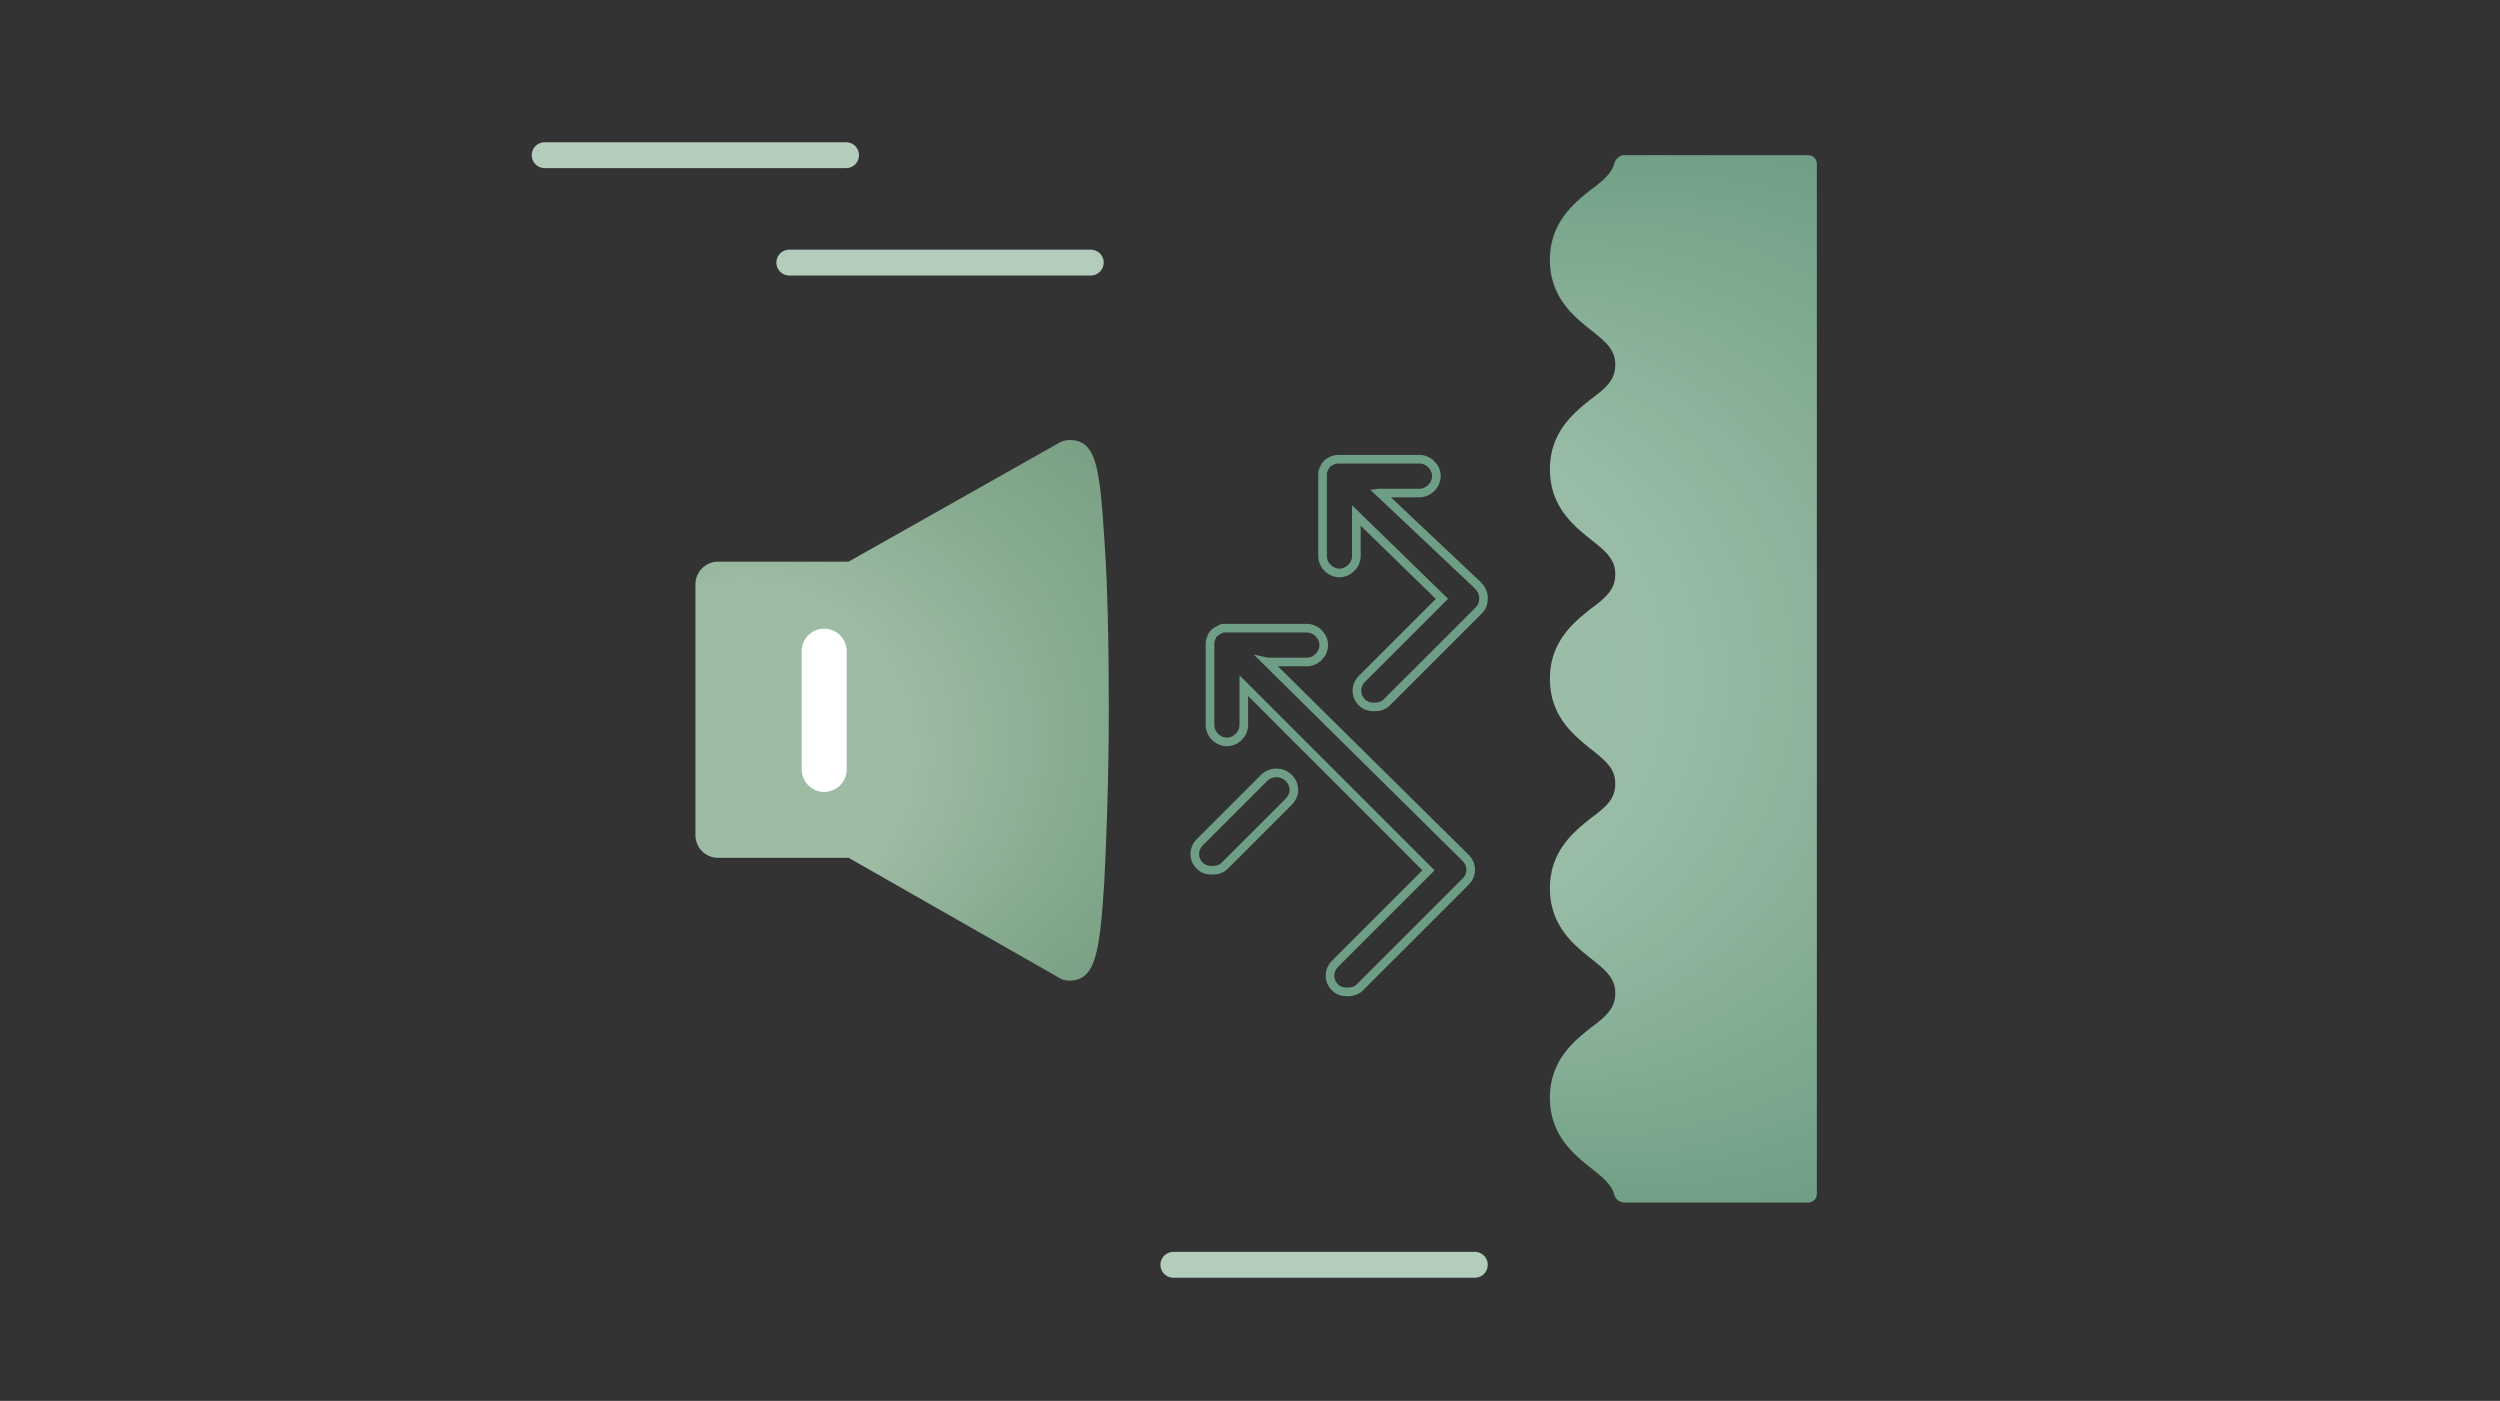 <?xml version="1.0" encoding="UTF-8"?>
<svg xmlns="http://www.w3.org/2000/svg" viewBox="0 0 580 325">
  <rect x="0" y="0" width="580" height="325" fill="#333333" stroke="none"/>
  <defs>
    <radialGradient id="a" cx="390.54" cy="157.5" r="126.3" fx="264.32" fy="157.5" gradientUnits="userSpaceOnUse">
      <stop offset="0" stop-color="#a5c2b0"></stop>
      <stop offset=".48" stop-color="#99bca6"></stop>
      <stop offset=".78" stop-color="#7faa90"></stop>
      <stop offset="1" stop-color="#6e9e85"></stop>
    </radialGradient>
    <radialGradient id="b" cx="209.28" cy="164.8" r="81.73" fx="136.95" fy="184.2" gradientUnits="userSpaceOnUse">
      <stop offset=".48" stop-color="#9ebba3"></stop>
      <stop offset=".78" stop-color="#84a98d"></stop>
      <stop offset="1" stop-color="#779d82"></stop>
    </radialGradient>
  </defs>
  <path fill="none" stroke="#b3ccbc" stroke-linecap="round" stroke-linejoin="round" stroke-width="6" d="M126.36 36h69.93M272.22 293.43h69.94M183.12 60.92h69.94"></path>
  <path fill="url(#a)" d="M377.09 35.99h-.11c-1.19 0-2.17.84-2.49 1.99-.63 2.23-2.41 3.85-5.5 6.11-3.92 3.13-9.41 7.58-9.41 16.2s5.49 13.07 9.41 16.2c3.66 2.87 5.75 4.7 5.75 8.1s-1.83 5.22-5.75 8.1c-3.92 3.13-9.41 7.58-9.41 16.2s5.49 13.07 9.41 16.2c3.66 2.87 5.75 4.7 5.75 8.1s-1.83 5.22-5.75 8.1c-3.92 3.13-9.41 7.58-9.41 16.2s5.49 13.07 9.41 16.2c3.66 2.87 5.75 4.7 5.75 8.1s-1.83 5.22-5.75 8.1c-3.92 3.13-9.41 7.58-9.41 16.2s5.49 13.07 9.41 16.2c3.66 2.87 5.75 4.7 5.75 8.1s-1.83 5.22-5.75 8.1c-3.92 3.13-9.41 7.58-9.41 16.2s5.49 13.07 9.41 16.2c2.96 2.32 4.9 3.96 5.53 6.31.29 1.08 1.32 1.79 2.44 1.79h42.55c1.1 0 2-.9 2-2V38.01a2 2 0 0 0-2-2l-42.41-.02Z"></path>
  <path fill="url(#b)" d="M248.08 102.09c-.79 0-1.83.26-2.62.79l-48.6 27.43h-30.3c-2.87 0-5.22 2.35-5.22 5.22v58.26c0 2.87 2.35 5.22 5.22 5.22h30.32l48.6 27.7c.79.53 1.57.79 2.62.79 6.01 0 7.05-6.28 8.1-23 .53-10.45 1.04-24.56 1.04-39.72s-.26-29.26-1.04-39.72c-1.06-16.7-1.85-22.98-8.11-22.98Z"></path>
  <path fill="#fff" d="M191.21 145.86c-2.87 0-5.22 2.35-5.22 5.22v27.43c0 2.87 2.35 5.22 5.22 5.22s5.22-2.35 5.22-5.22v-27.43a5.23 5.23 0 0 0-5.22-5.22Z"></path>
  <path fill="none" stroke="#6e9f86" stroke-miterlimit="10" stroke-width="2" d="M294.05 153.58h9.14c2.09 0 3.92-1.83 3.92-3.92s-1.83-3.92-3.92-3.92h-18.82c-.53 0-1.04 0-1.3.26-1.04.53-1.83 1.04-2.09 2.09-.26.53-.26 1.04-.26 1.3v18.82c0 2.09 1.83 3.92 3.92 3.92s3.92-1.83 3.92-3.92v-9.14l42.85 42.85-21.68 21.68c-1.57 1.57-1.57 3.92 0 5.49.79.79 1.83 1.04 2.87 1.04s2.09-.26 2.87-1.04l24.56-24.56c1.57-1.57 1.57-3.92 0-5.49l-45.99-45.46Z"></path>
  <path fill="none" stroke="#6e9f86" stroke-miterlimit="10" stroke-width="2" d="M320.18 114.38h9.14c2.09 0 3.92-1.83 3.92-3.92s-1.83-3.92-3.92-3.92H310.5c-1.04 0-2.09.53-2.62 1.04-.26.26-.53.79-.79 1.3-.26.53-.26.79-.26 1.3V129c0 2.09 1.83 3.92 3.92 3.92s3.92-1.83 3.92-3.92v-9.41l19.86 19.34-18.55 18.55c-1.57 1.57-1.57 3.92 0 5.49.79.79 1.83 1.04 2.87 1.04s2.09-.26 2.87-1.04l21.42-21.42c.79-.79 1.04-1.83 1.04-2.87s-.53-2.09-1.3-2.87l-22.71-21.43ZM293.26 180.49l-14.89 14.89c-1.57 1.57-1.57 3.92 0 5.49.79.79 1.83 1.04 2.87 1.04s2.09-.26 2.87-1.04L299 185.98c1.57-1.57 1.57-3.92 0-5.49-1.56-1.57-4.16-1.57-5.74 0Z"></path>
</svg>

